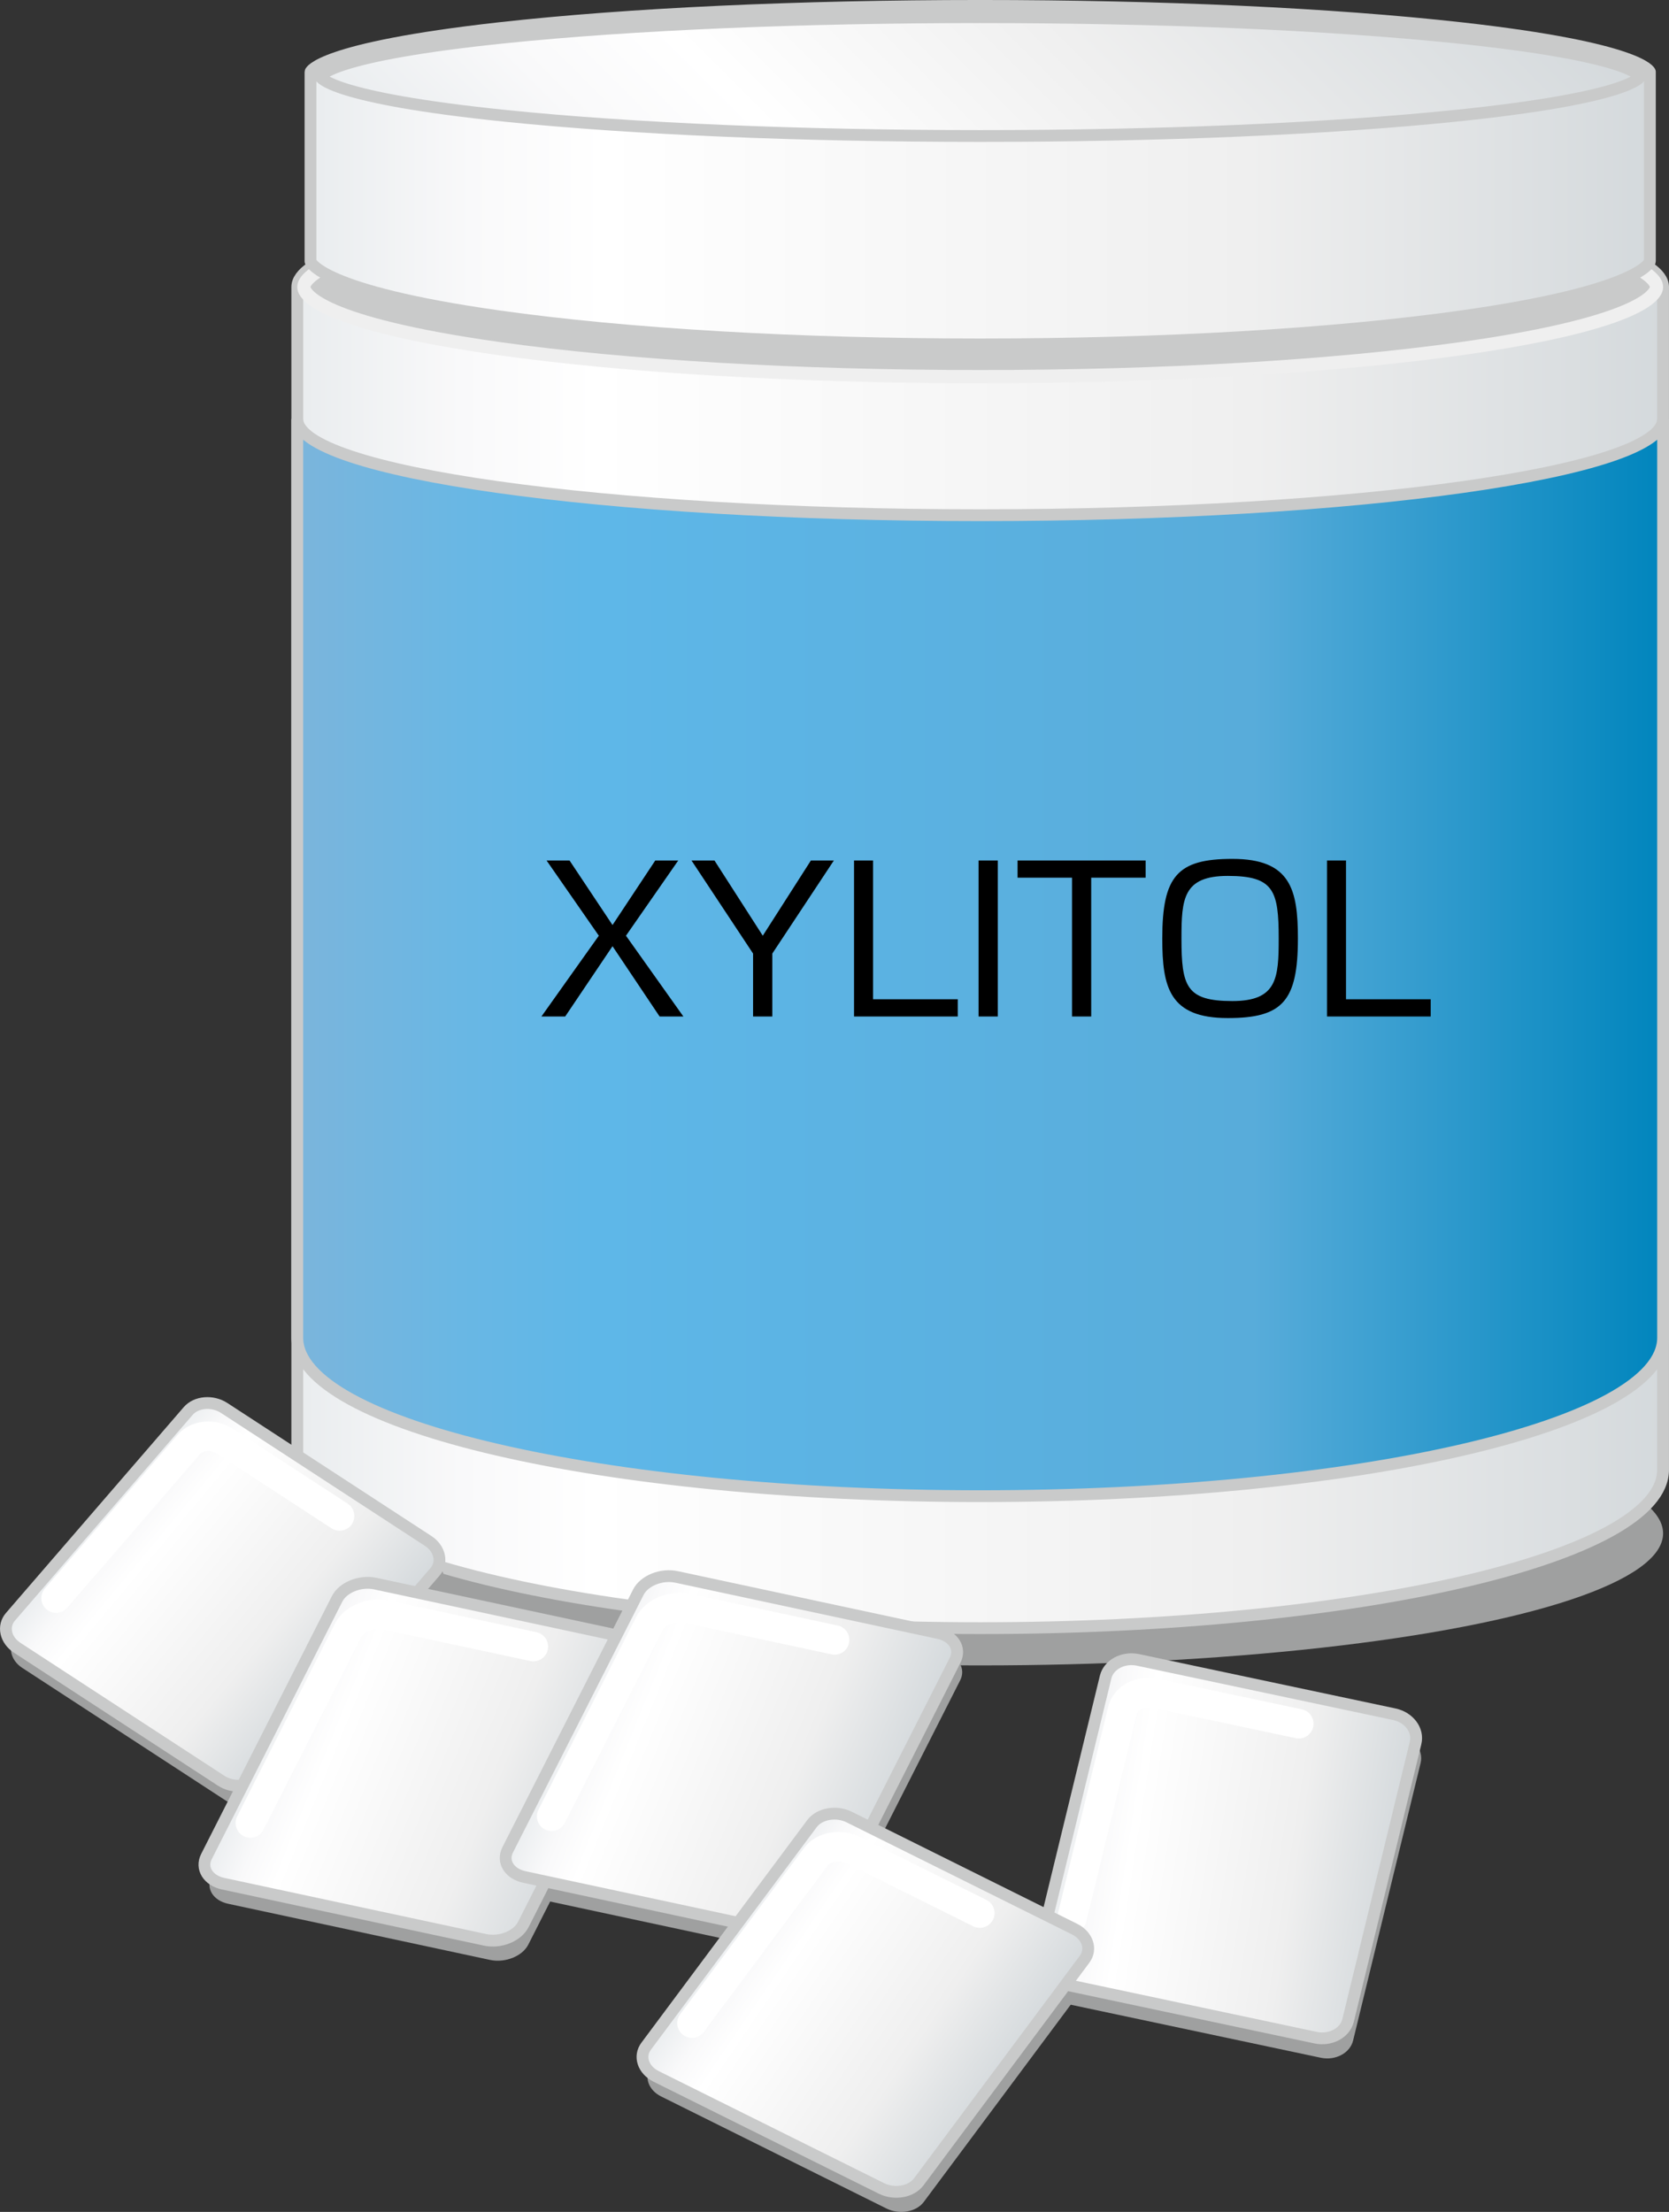 <!-- Generator: Adobe Illustrator 21.0.0, SVG Export Plug-In  -->
<svg version="1.1"
	 xmlns="http://www.w3.org/2000/svg" xmlns:xlink="http://www.w3.org/1999/xlink" xmlns:a="http://ns.adobe.com/AdobeSVGViewerExtensions/3.0/"
	 x="0px" y="0px" width="80.186px" height="106.259px" viewBox="0 0 80.186 106.259"
	 style="enable-background:new 0 0 80.186 106.259;" xml:space="preserve">
<rect x="0" y="0" width="80.186" height="106.259" fill="#333333" stroke="none"/>
<style type="text/css">
	.st0{fill:#9FA0A0;}
	.st1{fill:url(#SVGID_1_);stroke:#C9CACA;stroke-width:0.567;}
	.st2{fill:#EFEFEF;}
	.st3{fill:#C9CACA;}
	.st4{fill:url(#SVGID_2_);stroke:#C9CACA;stroke-width:0.567;}
	.st5{fill:url(#SVGID_3_);stroke:#C9CACA;stroke-width:0.567;}
	.st6{fill:url(#SVGID_4_);stroke:#C9CACA;stroke-width:0.567;}
	.st7{fill:url(#SVGID_5_);stroke:#C9CACA;stroke-width:0.567;}
	.st8{fill:none;stroke:#FFFFFF;stroke-width:1.417;stroke-linecap:round;}
	.st9{fill:url(#SVGID_6_);stroke:#C9CACA;stroke-width:0.567;}
	.st10{fill:url(#SVGID_7_);stroke:#C9CACA;stroke-width:0.567;}
	.st11{fill:url(#SVGID_8_);stroke:#C9CACA;stroke-width:0.567;}
	.st12{fill:url(#SVGID_9_);stroke:#C9CACA;stroke-width:0.567;}
	.st13{fill:url(#SVGID_10_);stroke:#C9CACA;stroke-width:0.567;}
	.st14{fill:url(#SVGID_11_);stroke:#C9CACA;stroke-width:0.567;}
	.st15{fill:url(#SVGID_12_);stroke:#C9CACA;stroke-width:0.567;}
	.st16{fill:url(#SVGID_13_);stroke:#C9CACA;stroke-width:0.567;}
	.st17{fill:url(#SVGID_14_);stroke:#C9CACA;stroke-width:0.567;}
	.st18{fill:url(#SVGID_15_);stroke:#C9CACA;stroke-width:0.567;}
	.st19{fill:url(#SVGID_16_);stroke:#C9CACA;stroke-width:0.567;}
	.st20{fill:url(#SVGID_17_);stroke:#C9CACA;stroke-width:0.567;}
	.st21{fill:url(#SVGID_18_);stroke:#C9CACA;stroke-width:0.567;}
</style>
<defs>
</defs>
<g>
	<g>
		<ellipse class="st0" cx="47.092" cy="73.664" rx="32.81" ry="6.341"/>
		<linearGradient id="SVGID_1_" gradientUnits="userSpaceOnUse" x1="14.283" y1="43.689" x2="79.902" y2="43.689">
			<stop  offset="0.006" style="stop-color:#EAEDEF"/>
			<stop  offset="0.12" style="stop-color:#F9F9FA"/>
			<stop  offset="0.219" style="stop-color:#FFFFFF"/>
			<stop  offset="0.7" style="stop-color:#EFEFEF"/>
			<stop  offset="1" style="stop-color:#D4D9DC"/>
		</linearGradient>
		<path class="st1" d="M79.902,70.606c0,4.203-14.69,7.609-32.81,7.609c-18.12,0-32.809-3.406-32.809-7.609v-56.82
			c0-2.554,14.689-4.623,32.809-4.623c18.119,0,32.81,2.069,32.81,4.623V70.606z"/>
		<path class="st2" d="M14.283,13.785c0-2.554,14.689-4.623,32.809-4.623c18.119,0,32.81,2.069,32.81,4.623h0.001
			c0,2.555-14.689,4.624-32.811,4.624C28.972,18.409,14.283,16.34,14.283,13.785L14.283,13.785z"/>
		<path class="st3" d="M23.981,11.144c-8.675,1.223-9.064,2.629-9.064,2.642c0,0.014,0.39,1.418,9.064,2.642
			c6.168,0.869,14.376,1.348,23.111,1.348c8.734,0,16.943-0.479,23.111-1.348c8.675-1.224,9.064-2.628,9.064-2.642
			c0-0.013-0.39-1.419-9.064-2.642c-6.168-0.868-14.376-1.348-23.111-1.348C38.357,9.796,30.148,10.276,23.981,11.144z"/>
		<linearGradient id="SVGID_2_" gradientUnits="userSpaceOnUse" x1="14.916" y1="8.414" x2="79.268" y2="8.414">
			<stop  offset="0.006" style="stop-color:#EAEDEF"/>
			<stop  offset="0.12" style="stop-color:#F9F9FA"/>
			<stop  offset="0.219" style="stop-color:#FFFFFF"/>
			<stop  offset="0.7" style="stop-color:#EFEFEF"/>
			<stop  offset="1" style="stop-color:#D4D9DC"/>
		</linearGradient>
		<path class="st4" d="M79.268,3.455c0-0.012-0.39-1.128-9.064-2.1c-6.168-0.69-14.376-1.072-23.111-1.072
			c-8.735,0-16.944,0.382-23.111,1.072c-8.675,0.972-9.064,2.088-9.064,2.1v9.1c0,0.014,0.39,1.419,9.064,2.642
			c6.168,0.869,14.376,1.348,23.111,1.348c8.734,0,16.943-0.478,23.111-1.348c8.675-1.223,9.064-2.628,9.064-2.642V3.455z"/>
		<linearGradient id="SVGID_3_" gradientUnits="userSpaceOnUse" x1="31.231" y1="19.541" x2="62.953" y2="-12.181">
			<stop  offset="0.006" style="stop-color:#EAEDEF"/>
			<stop  offset="0.164" style="stop-color:#F9F9FA"/>
			<stop  offset="0.3" style="stop-color:#FFFFFF"/>
			<stop  offset="0.6" style="stop-color:#EFEFEF"/>
			<stop  offset="1" style="stop-color:#D4D9DC"/>
		</linearGradient>
		<path class="st5" d="M24.318,1.79c-8.548,0.874-8.932,1.879-8.932,1.89c0,0.01,0.384,1.015,8.932,1.889
			c6.078,0.621,14.167,0.964,22.774,0.964c8.608,0,16.695-0.343,22.773-0.964c8.548-0.874,8.933-1.879,8.933-1.889
			c0-0.011-0.385-1.016-8.933-1.89C63.787,1.168,55.7,0.825,47.092,0.825C38.485,0.825,30.396,1.168,24.318,1.79z"/>
		<linearGradient id="SVGID_4_" gradientUnits="userSpaceOnUse" x1="14.283" y1="46.001" x2="79.903" y2="46.001">
			<stop  offset="0.006" style="stop-color:#7AB5DC"/>
			<stop  offset="0.12" style="stop-color:#69B7E4"/>
			<stop  offset="0.219" style="stop-color:#5EB7E8"/>
			<stop  offset="0.7" style="stop-color:#58ACDA"/>
			<stop  offset="1" style="stop-color:#0085BD"/>
		</linearGradient>
		<path class="st6" d="M79.902,20.127L79.902,20.127c0.001,2.553-14.688,4.623-32.81,4.623c-18.12,0-32.809-2.07-32.809-4.623l0,0
			v44.138c0,4.203,14.689,7.609,32.809,7.609c18.119,0,32.81-3.406,32.81-7.609V20.127z"/>
	</g>
	<g>
		<path d="M29.428,45.455l-2.274,3.377h-1.142l2.758-3.881l-2.511-3.614h1.104l2.065,3.101l2.054-3.101h1.104l-2.512,3.614
			l2.758,3.881h-1.142L29.428,45.455z"/>
		<path d="M37.104,48.832h-0.923v-3.024l-2.959-4.471h1.104l2.321,3.614l2.312-3.614h1.104l-2.958,4.471V48.832z"/>
		<path d="M41.945,41.337v6.667h4.07v0.828h-4.983v-7.495H41.945z"/>
		<path d="M47.938,41.337v7.495h-0.923v-7.495H47.938z"/>
		<path d="M52.426,42.163v6.669h-0.922v-6.669h-2.616v-0.826h6.154v0.826H52.426z"/>
		<path d="M59.208,41.26c2.806,0,3.149,1.483,3.149,3.824c0,3.016-0.742,3.823-3.367,3.823c-2.815,0-3.149-1.483-3.149-3.823
			C55.84,42.078,56.574,41.26,59.208,41.26z M58.99,42.078c-2.149,0-2.227,1.105-2.227,3.006c0,2.302,0.229,3.006,2.445,3.006
			c2.15,0,2.226-1.103,2.226-3.006C61.434,42.783,61.197,42.078,58.99,42.078z"/>
		<path d="M64.668,41.337v6.667h4.07v0.828h-4.983v-7.495H64.668z"/>
	</g>
	<g>
		<g>
			<path class="st0" d="M12.599,86.364c-0.388,0.449-1.168,0.515-1.733,0.146l-9.799-6.388c-0.566-0.368-0.713-1.037-0.325-1.486
				l8.539-9.886c0.387-0.449,1.168-0.514,1.733-0.146l9.8,6.387c0.565,0.368,0.711,1.038,0.323,1.487L12.599,86.364z"/>
			<path class="st0" d="M25.384,93.414c-0.285,0.562-1.112,0.894-1.839,0.739l-12.582-2.697c-0.726-0.156-1.088-0.742-0.803-1.305
				l6.274-12.373c0.284-0.562,1.112-0.894,1.839-0.738l12.582,2.696c0.726,0.156,1.087,0.743,0.802,1.306L25.384,93.414z"/>
			<path class="st0" d="M65.009,98.025c-0.147,0.605-0.85,0.978-1.56,0.826l-12.308-2.61c-0.711-0.15-1.173-0.77-1.025-1.376
				l3.243-13.333c0.147-0.604,0.85-0.977,1.56-0.826l12.309,2.61c0.711,0.15,1.172,0.769,1.025,1.374L65.009,98.025z"/>
			<path class="st0" d="M39.858,93.093c-0.284,0.562-1.113,0.895-1.839,0.739l-12.581-2.697c-0.726-0.155-1.089-0.742-0.804-1.306
				l6.274-12.371c0.284-0.563,1.113-0.896,1.838-0.739l12.582,2.696c0.727,0.155,1.089,0.743,0.803,1.306L39.858,93.093z"/>
			<path class="st0" d="M44.383,105.778c-0.361,0.485-1.168,0.628-1.793,0.317l-10.826-5.383c-0.625-0.31-0.842-0.962-0.48-1.448
				l7.965-10.69c0.361-0.486,1.169-0.628,1.794-0.318l10.826,5.383c0.624,0.312,0.841,0.961,0.479,1.448L44.383,105.778z"/>
		</g>
		<g>
			
				<linearGradient id="SVGID_5_" gradientUnits="userSpaceOnUse" x1="-180.404" y1="248.371" x2="-165.991" y2="248.371" gradientTransform="matrix(0.842 0.54 -0.644 0.775 316.539 -22.373)">
				<stop  offset="0.006" style="stop-color:#EAEDEF"/>
				<stop  offset="0.12" style="stop-color:#F9F9FA"/>
				<stop  offset="0.219" style="stop-color:#FFFFFF"/>
				<stop  offset="0.7" style="stop-color:#EFEFEF"/>
				<stop  offset="1" style="stop-color:#D4D9DC"/>
			</linearGradient>
			<path class="st7" d="M12.358,85.398c-0.388,0.45-1.168,0.516-1.733,0.146l-9.799-6.387c-0.566-0.368-0.713-1.037-0.325-1.487
				l8.539-9.885c0.387-0.449,1.168-0.515,1.733-0.146l9.8,6.388c0.565,0.368,0.711,1.038,0.323,1.487L12.358,85.398z"/>
			<path class="st8" d="M16.314,72.825l-5.504-3.588c-0.566-0.368-1.346-0.303-1.733,0.146l-6.383,7.391"/>
		</g>
		<g>
			
				<linearGradient id="SVGID_6_" gradientUnits="userSpaceOnUse" x1="-105.902" y1="142.05" x2="-89.272" y2="142.05" gradientTransform="matrix(0.966 0.259 -0.379 0.934 168.736 -22.759)">
				<stop  offset="0.006" style="stop-color:#EAEDEF"/>
				<stop  offset="0.12" style="stop-color:#F9F9FA"/>
				<stop  offset="0.219" style="stop-color:#FFFFFF"/>
				<stop  offset="0.7" style="stop-color:#EFEFEF"/>
				<stop  offset="1" style="stop-color:#D4D9DC"/>
			</linearGradient>
			<path class="st9" d="M25.143,92.45c-0.285,0.562-1.111,0.895-1.839,0.738l-12.581-2.696c-0.727-0.155-1.089-0.743-0.804-1.305
				l6.274-12.373c0.284-0.562,1.112-0.894,1.84-0.738l12.581,2.696c0.726,0.156,1.087,0.743,0.802,1.305L25.143,92.45z"/>
			<path class="st8" d="M25.625,79.101l-7.067-1.515c-0.727-0.156-1.555,0.177-1.839,0.738l-4.69,9.251"/>
		</g>
		<g>
			
				<linearGradient id="SVGID_7_" gradientUnits="userSpaceOnUse" x1="-6.988" y1="139.585" x2="9.643" y2="139.585" gradientTransform="matrix(0.956 0.256 -0.156 1.004 79.49 -51.712)">
				<stop  offset="0.006" style="stop-color:#EAEDEF"/>
				<stop  offset="0.12" style="stop-color:#F9F9FA"/>
				<stop  offset="0.219" style="stop-color:#FFFFFF"/>
				<stop  offset="0.7" style="stop-color:#EFEFEF"/>
				<stop  offset="1" style="stop-color:#D4D9DC"/>
			</linearGradient>
			<path class="st10" d="M64.768,97.06c-0.147,0.605-0.85,0.978-1.561,0.827L50.9,95.276c-0.711-0.15-1.173-0.77-1.025-1.376
				l3.243-13.333c0.146-0.605,0.85-0.977,1.56-0.826l12.309,2.609c0.711,0.151,1.172,0.768,1.024,1.375L64.768,97.06z"/>
			<path class="st8" d="M62.4,82.808l-6.912-1.467c-0.711-0.15-1.414,0.221-1.56,0.827l-2.424,9.969"/>
		</g>
		<g>
			
				<linearGradient id="SVGID_8_" gradientUnits="userSpaceOnUse" x1="-92.508" y1="137.994" x2="-75.878" y2="137.994" gradientTransform="matrix(0.966 0.259 -0.379 0.934 168.736 -22.759)">
				<stop  offset="0.006" style="stop-color:#EAEDEF"/>
				<stop  offset="0.12" style="stop-color:#F9F9FA"/>
				<stop  offset="0.219" style="stop-color:#FFFFFF"/>
				<stop  offset="0.7" style="stop-color:#EFEFEF"/>
				<stop  offset="1" style="stop-color:#D4D9DC"/>
			</linearGradient>
			<path class="st11" d="M39.616,92.128c-0.284,0.562-1.113,0.895-1.84,0.739l-12.58-2.697c-0.726-0.155-1.089-0.742-0.804-1.305
				l6.274-12.373c0.284-0.561,1.113-0.893,1.838-0.738l12.582,2.696c0.727,0.155,1.089,0.743,0.803,1.306L39.616,92.128z"/>
			<path class="st8" d="M40.098,78.781l-7.066-1.515c-0.727-0.156-1.554,0.176-1.839,0.738l-4.69,9.25"/>
		</g>
		<g>
			
				<linearGradient id="SVGID_9_" gradientUnits="userSpaceOnUse" x1="-128.89" y1="214.725" x2="-113.724" y2="214.725" gradientTransform="matrix(0.889 0.457 -0.568 0.833 271.364 -27.108)">
				<stop  offset="0.006" style="stop-color:#EAEDEF"/>
				<stop  offset="0.12" style="stop-color:#F9F9FA"/>
				<stop  offset="0.219" style="stop-color:#FFFFFF"/>
				<stop  offset="0.7" style="stop-color:#EFEFEF"/>
				<stop  offset="1" style="stop-color:#D4D9DC"/>
			</linearGradient>
			<path class="st12" d="M44.142,104.813c-0.362,0.485-1.168,0.627-1.793,0.317l-10.827-5.382c-0.624-0.312-0.841-0.963-0.479-1.449
				l7.965-10.69c0.361-0.486,1.169-0.629,1.794-0.318l10.826,5.383c0.624,0.311,0.841,0.961,0.479,1.447L44.142,104.813z"/>
			<path class="st8" d="M47.073,91.903l-6.08-3.023c-0.626-0.312-1.434-0.168-1.795,0.318l-5.953,7.992"/>
		</g>
	</g>
</g>
</svg>